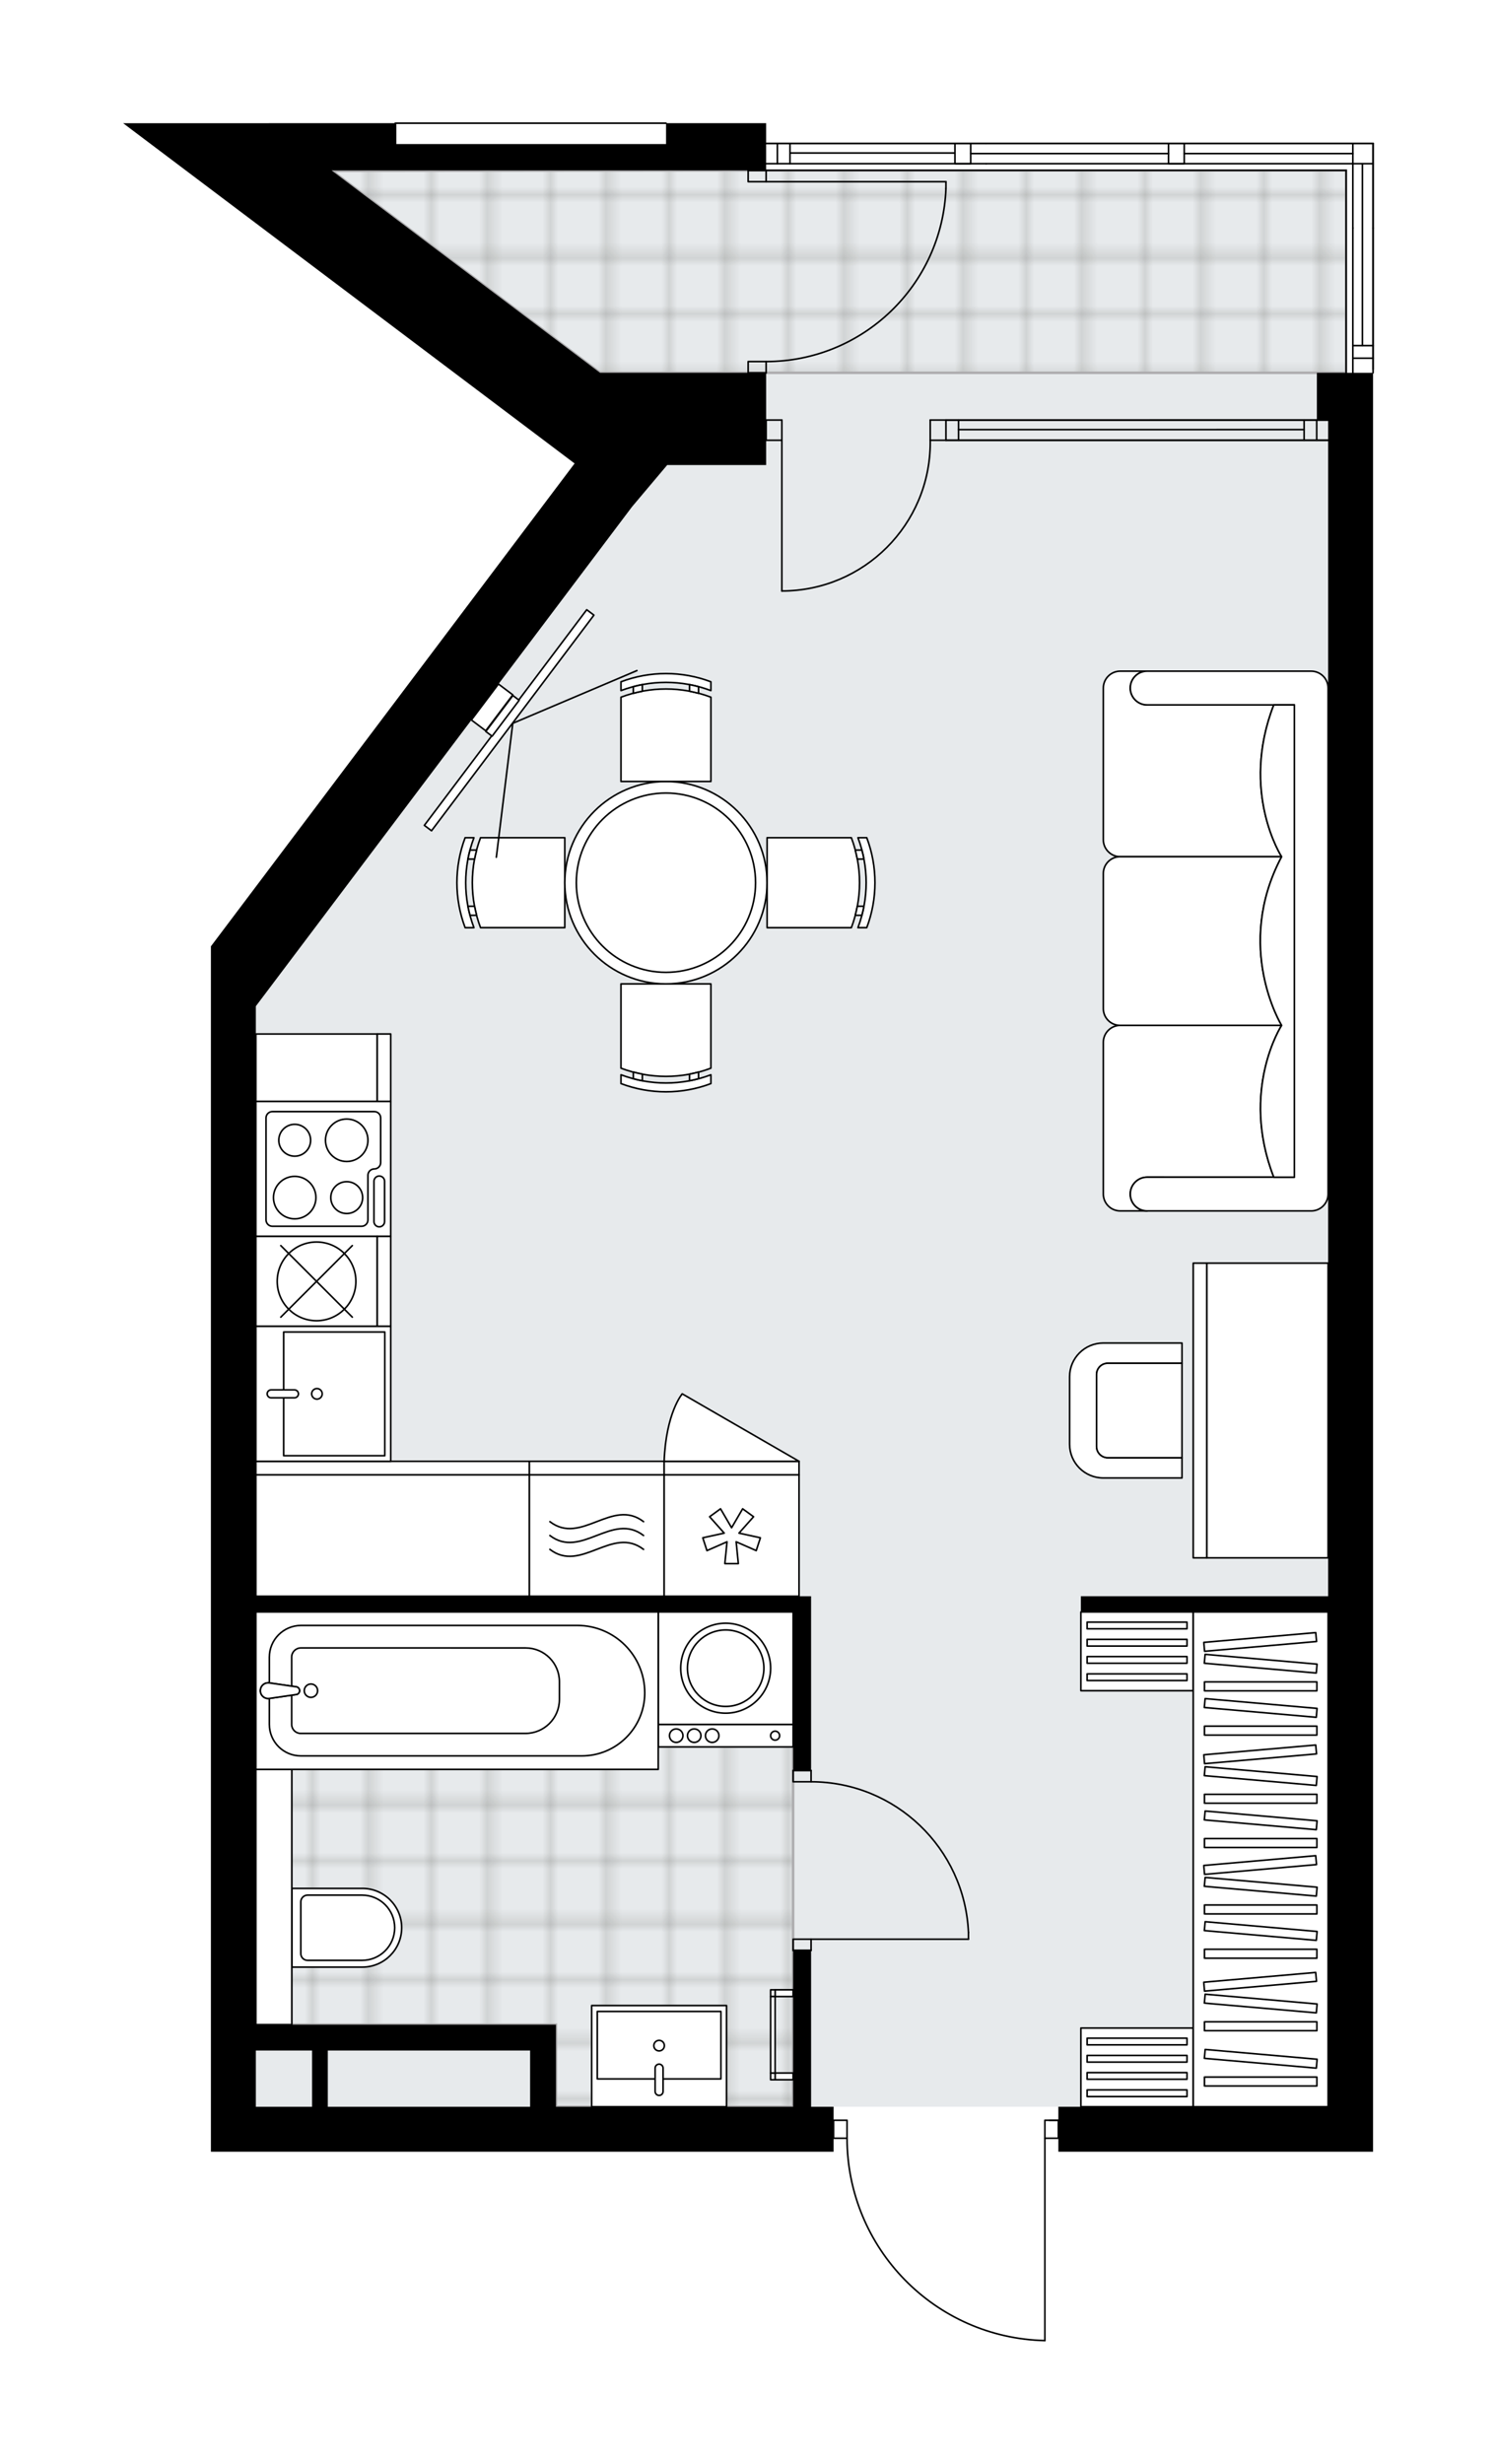 <svg xmlns="http://www.w3.org/2000/svg" xmlns:xlink="http://www.w3.org/1999/xlink" height="2000px" id="Layer_1" style="enable-background:new 0 0 1215.77 2000;" version="1.1" viewBox="0 0 1215.77 2000" width="1215.77px" x="0px" y="0px" xml:space="preserve">
<style type="text/css">
	.st0{fill:none;}
	.st1{opacity:0.25;fill:none;stroke:#12100B;stroke-width:0.4;stroke-miterlimit:10;}
	.st2{fill:#FFFFFF;}
	.st3{fill:#E7EAEC;}
	.st4{fill:url(#SVGID_1_);stroke:#ADACAE;stroke-width:2;stroke-miterlimit:10;}
	.st5{fill:url(#SVGID_00000073687931664609390280000017780286040588448437_);stroke:#ADACAE;stroke-width:2;stroke-miterlimit:10;}
	.st6{fill:none;stroke:#000000;stroke-width:1.3;stroke-linecap:round;stroke-linejoin:round;stroke-miterlimit:10;}
	.st7{fill:#FFFFFF;stroke:#000000;stroke-width:1.3;stroke-linecap:round;stroke-linejoin:round;stroke-miterlimit:10;}
	.st8{fill:none;stroke:#000000;stroke-width:1.3;stroke-linecap:round;stroke-linejoin:round;}
	.st9{fill:none;stroke:#000000;stroke-width:1.3;stroke-linecap:round;stroke-linejoin:round;stroke-dasharray:9.864,9.864;}
	.st10{fill:none;stroke:#000000;stroke-width:1.3;stroke-linecap:round;stroke-linejoin:round;stroke-dasharray:9.956,9.956;}
	.st11{fill:none;stroke:#000000;stroke-width:1.3;stroke-linecap:round;stroke-linejoin:round;stroke-dasharray:9.981,9.981;}
	.st12{fill:none;stroke:#000000;stroke-width:1.3;stroke-linecap:round;stroke-linejoin:round;stroke-dasharray:8.837,8.837;}
	.st13{font-family:'Arial-BoldMT','Arial'; font-weight:bold;}
	.st14{font-size:95.684px;}
	.st15{font-size:80.964px;}
	.st16{font-family: 'ArialMT','Arial';}
	.st17{font-size:40px;}
</style>
<pattern height="14.57" id="New_Pattern_Swatch_2" patternUnits="userSpaceOnUse" style="overflow:visible;" viewBox="7.49 -22.06 14.57 14.57" width="14.57" x="-392.4" y="0.05">
	<g>
		<rect class="st0" height="14.57" width="14.57" x="7.49" y="-22.06" />
		<g>
			<rect class="st1" height="7.29" width="7.29" x="14.77" y="-7.49" />
		</g>
		<g>
			<rect class="st1" height="7.29" width="7.29" x="0.2" y="-7.49" />
		</g>
		<g>
			<rect class="st1" height="7.29" width="7.29" x="22.06" y="-14.77" />
		</g>
		<g>
			<rect class="st1" height="7.29" width="7.29" x="7.49" y="-14.77" />
			<rect class="st1" height="7.29" width="7.29" x="14.77" y="-22.06" />
		</g>
		<g>
			<rect class="st1" height="7.29" width="7.29" x="0.2" y="-22.06" />
		</g>
		<g>
			<rect class="st1" height="7.29" width="7.29" x="22.06" y="-29.35" />
		</g>
		<g>
			<rect class="st1" height="7.29" width="7.29" x="7.49" y="-29.35" />
		</g>
	</g>
</pattern>
<path class="st2" d="M1115.77,116.43v68.68V299.9v2.74  c0,0.36-0.29,0.65-0.65,0.65c0,0,0,0,0,0v1406.89v36.51H859.53v-10.31h-10.3V1900c0,0,0,0,0,0.01s0,0,0,0.01  c0,0.05-0.02,0.09-0.03,0.14c-0.01,0.03-0.01,0.07-0.02,0.1c-0.02,0.05-0.05,0.08-0.08,0.12c-0.02,0.03-0.03,0.06-0.06,0.08  c-0.02,0.02-0.06,0.04-0.09,0.06c-0.04,0.03-0.08,0.06-0.12,0.08c-0.02,0.01-0.05,0.01-0.08,0.02c-0.05,0.01-0.11,0.03-0.17,0.03  c0,0,0,0-0.01,0s0,0-0.01,0c-43.36-0.96-83.94-18.57-114.26-49.58c-30.17-30.85-46.85-71.56-47.02-114.69h-10.31h0v10.31H207.8  h-36.51V805.12h0.02l-0.02-0.01v-36.94l295.36-391.96l-22.16-16.71l-0.01-0.01L100,100.01h118.41l0.02,0.01l-0.02-0.02h101.88  c0-0.36,0.29-0.65,0.65-0.65l219.98,0c0.36,0,0.65,0.29,0.65,0.65h80.63v15.78h153.35h12.78h12.58h148.07h12.78h153.35  C1115.48,115.78,1115.77,116.07,1115.77,116.43z" id="background" />
<g id="floor">
	<polygon class="st3" points="1078.61,340.97 1078.61,1710.18 207.8,1710.18 207.8,816.8 513.31,411.37 541.88,377.49    487.32,302.64 269.73,138.68 622.21,138.34 1093.21,138.34 1093.21,302.64 1078.61,302.64  " />
	
		<pattern id="SVGID_1_" patternTransform="matrix(3.534261e-08 -6.44 6.44 3.534261e-08 26770.225 -48978.305)" xlink:href="#New_Pattern_Swatch_2">
	</pattern>
	<polygon class="st4" points="607.6,138.34 269.73,138.68 487.32,302.64 1093.21,302.64 1093.21,138.34  " />
	
		<pattern id="SVGID_00000178923128236970344570000000786722441770517406_" patternTransform="matrix(3.534261e-08 -6.44 6.44 3.534261e-08 26770.225 -48978.305)" xlink:href="#New_Pattern_Swatch_2">
	</pattern>
	
		<polygon points="   207.8,1643.54 451.48,1643.54 451.48,1710.18 644.11,1710.18 644.11,1651.76 644.11,1607.41 644.11,1308.55 207.8,1308.55  " style="fill:url(#SVGID_00000178923128236970344570000000786722441770517406_);stroke:#ADACAE;stroke-width:2;stroke-miterlimit:10;" />
	<g id="LWPOLYLINE_00000167363603206301221160000007975335193200260029_">
		<rect class="st6" height="9.13" width="14.6" x="644.11" y="1574.17" />
	</g>
	<g id="LWPOLYLINE_00000111165799079364451200000009800063402469317528_">
		<rect class="st6" height="9.13" width="14.6" x="644.11" y="1437.25" />
	</g>
	<g id="LINE_00000028314583429902503340000005365649558535973531_">
		<line class="st6" x1="658.72" x2="644.11" y1="1583.3" y2="1583.3" />
	</g>
	<g id="LINE_00000155832088852287937050000003607097588605397919_">
		<line class="st6" x1="658.72" x2="644.11" y1="1437.25" y2="1437.25" />
	</g>
	<g id="LINE_00000117658416437319446450000003280645571112363937_">
		<line class="st6" x1="658.72" x2="786.51" y1="1574.17" y2="1574.17" />
	</g>
	<g id="ARC_00000049197044545707719350000003246442797913839771_">
		<path class="st6" d="M658.72,1446.38c68.45,0.05,124.75,53.93,127.79,122.32" />
	</g>
	<g id="LINE_00000145045493957447055860000010767274529261804419_">
		<line class="st6" x1="786.51" x2="786.51" y1="1574.17" y2="1568.69" />
	</g>
	<g id="ARC_00000008827880230648801320000009074249272625233060_">
		<path class="st6" d="M687.93,1735.74c0,89.32,71.35,162.28,160.65,164.26" />
	</g>
	<g id="LINE_00000134934188162383429480000003059959030084368559_">
		<line class="st6" x1="852.23" x2="859.53" y1="1721.13" y2="1721.13" />
	</g>
	<g id="LINE_00000107588585418830777060000017242864329137963695_">
		<line class="st6" x1="848.58" x2="848.58" y1="1735.74" y2="1900" />
	</g>
	<g id="LWPOLYLINE_00000083063071697435961950000015964466990205350556_">
		<rect class="st6" height="14.6" width="10.95" x="676.97" y="1721.13" />
	</g>
	<g id="LWPOLYLINE_00000183951409239283229800000016505318730767818885_">
		<rect class="st6" height="14.6" width="10.95" x="848.58" y="1721.13" />
	</g>
	<g id="ARC_00000098189894239536269560000006854753252196101251_">
		<path class="st6" d="M755.48,357.41c0.01,0.6,0.01,1.2,0.01,1.79c0.01,66.56-53.95,120.52-120.5,120.52" />
	</g>
	<g id="LINE_00000111182235576652477810000006049379235234561206_">
		<line class="st6" x1="634.99" x2="634.99" y1="357.41" y2="479.72" />
	</g>
	<g id="LINE_00000075122837675095303150000009986025877755144103_">
		<line class="st6" x1="768.25" x2="755.48" y1="357.41" y2="357.41" />
	</g>
	<g id="LINE_00000175284777235373659950000007028125409147876248_">
		<line class="st6" x1="755.48" x2="755.48" y1="357.41" y2="340.98" />
	</g>
	<g id="LINE_00000036234516767451246690000014354290311184865179_">
		<line class="st6" x1="755.48" x2="768.25" y1="340.98" y2="340.98" />
	</g>
	<g id="LINE_00000095333698392988247270000010647560169501738924_">
		<line class="st6" x1="622.21" x2="634.99" y1="340.98" y2="340.98" />
	</g>
	<g id="LINE_00000150815939890443662640000017008490082982193069_">
		<line class="st6" x1="634.99" x2="634.99" y1="340.98" y2="357.41" />
	</g>
	<g id="LINE_00000127035700807822448970000010685829213528684712_">
		<line class="st6" x1="634.99" x2="622.21" y1="357.41" y2="357.41" />
	</g>
	<g id="LINE_00000152971780021602930280000006213725726754241455_">
		<line class="st6" x1="622.21" x2="622.21" y1="340.98" y2="357.41" />
	</g>
	<g id="LWPOLYLINE_00000002375366287955736310000000966386004227808702_">
		<rect class="st6" height="9.13" width="14.6" x="607.6" y="138.34" />
	</g>
	<g id="LWPOLYLINE_00000049221145825929057880000011621182532585349805_">
		<rect class="st6" height="9.13" width="14.6" x="607.6" y="293.51" />
	</g>
	<g id="LINE_00000124852688484017962390000014798772416604917636_">
		<line class="st6" x1="622.21" x2="607.6" y1="138.34" y2="138.34" />
	</g>
	<g id="LINE_00000071517342738876765920000008364825195936732815_">
		<line class="st6" x1="622.21" x2="607.6" y1="302.64" y2="302.64" />
	</g>
	<g id="LINE_00000124841901152546804610000013561601584906534556_">
		<line class="st6" x1="622.21" x2="768.25" y1="147.47" y2="147.47" />
	</g>
	<g id="LINE_00000124142717034567283130000009713375388391968404_">
		<line class="st6" x1="768.25" x2="768.25" y1="152.94" y2="147.47" />
	</g>
	<g id="ARC_00000178171805048708003970000012233094317130556607_">
		<path class="st6" d="M768.25,152.94c-3.04,78.47-67.52,140.53-146.05,140.57" />
	</g>
	<g id="LINE_00000109712654981637067000000012675286473967787913_">
		<line class="st6" x1="768.25" x2="1078.61" y1="357.41" y2="357.4" />
	</g>
	<g id="LINE_00000031190728580215337660000014753787749916518074_">
		<line class="st6" x1="768.25" x2="1078.61" y1="340.98" y2="340.97" />
	</g>
	<g id="LINE_00000170236776925014494790000009989715185579893905_">
		<line class="st6" x1="778.48" x2="1059.12" y1="348.74" y2="348.73" />
	</g>
	<g id="LINE_00000120560745363370710330000011171592249587078800_">
		<line class="st6" x1="1069.35" x2="1069.35" y1="357.4" y2="340.97" />
	</g>
	<g id="LINE_00000153690884231489812430000016247862112001694383_">
		<line class="st6" x1="778.48" x2="778.48" y1="357.41" y2="340.98" />
	</g>
	<g id="LINE_00000043426821440950944480000015856885053390141330_">
		<line class="st6" x1="768.25" x2="1078.61" y1="357.41" y2="357.4" />
	</g>
	<g id="LINE_00000119104135072766231670000009985510464358783907_">
		<line class="st6" x1="1078.61" x2="768.25" y1="340.98" y2="340.99" />
	</g>
	<g id="LINE_00000167398484346412480730000013663348922916890025_">
		<line class="st6" x1="1059.12" x2="1059.12" y1="357.41" y2="340.98" />
	</g>
	<g id="LINE_00000009566162599313583560000000700446735699627396_">
		<line class="st6" x1="768.25" x2="768.25" y1="357.41" y2="340.99" />
	</g>
	<g id="LINE_00000109027005770498140830000017146220279889876367_">
		<line class="st6" x1="1093.21" x2="1093.21" y1="138.34" y2="302.64" />
	</g>
	<g id="LINE_00000093866494950347642360000003467495040087696826_">
		<line class="st6" x1="1115.12" x2="1115.12" y1="299.9" y2="185.11" />
	</g>
	<g id="LINE_00000100377592710134980640000012266989606120667568_">
		<line class="st6" x1="1098.69" x2="1115.12" y1="290.78" y2="290.78" />
	</g>
	<g id="LINE_00000108292542111659668690000001159681225229110969_">
		<line class="st6" x1="1098.69" x2="1098.69" y1="302.64" y2="185.11" />
	</g>
	<g id="LINE_00000002347306079306621220000011216664902309588640_">
		<line class="st6" x1="1106.45" x2="1106.45" y1="280.55" y2="132.86" />
	</g>
	<g id="LINE_00000162328668678190420130000014934343464160614045_">
		<line class="st6" x1="1115.12" x2="1098.69" y1="280.55" y2="280.55" />
	</g>
	<g id="LINE_00000179610989167047415370000017627723844160082088_">
		<line class="st6" x1="1115.12" x2="1115.12" y1="302.64" y2="116.43" />
	</g>
	<g id="LWPOLYLINE_00000044179171274976408840000015182039046015914637_">
		<line class="st6" x1="1115.12" x2="1115.12" y1="185.11" y2="116.43" />
	</g>
	<g id="LWPOLYLINE_00000036209890071486627940000001814594619630278301_">
		<line class="st6" x1="1098.69" x2="1098.69" y1="185.11" y2="116.43" />
	</g>
	<g id="LINE_00000167374711859714433700000002408530452712382602_">
		<line class="st6" x1="1115.12" x2="609.43" y1="116.43" y2="116.43" />
	</g>
	<g id="LINE_00000117637765386748684430000006997911916270900407_">
		<line class="st6" x1="622.21" x2="800.92" y1="132.86" y2="132.86" />
	</g>
	<g id="LINE_00000045579639013297632890000016447356785619895231_">
		<line class="st6" x1="631.33" x2="631.33" y1="116.43" y2="132.86" />
	</g>
	<g id="LINE_00000024698889536646165980000003013924298118693761_">
		<line class="st6" x1="622.21" x2="800.92" y1="116.43" y2="116.43" />
	</g>
	<g id="LINE_00000143576048104104207290000018322233553431980683_">
		<line class="st6" x1="641.56" x2="775.56" y1="124.19" y2="124.19" />
	</g>
	<g id="LINE_00000124864442147704410540000006619792131077527981_">
		<line class="st6" x1="641.56" x2="641.56" y1="132.86" y2="116.43" />
	</g>
	<g id="LINE_00000153685423493075985160000014704397282750859444_">
		<line class="st6" x1="622.21" x2="1093.21" y1="138.34" y2="138.34" />
	</g>
	<g id="LWPOLYLINE_00000155867500232931963350000017394640735692498816_">
		<rect class="st6" height="16.43" width="12.78" x="775.56" y="116.43" />
	</g>
	<g id="LWPOLYLINE_00000049901120548969749490000005541311865958237322_">
		<line class="st6" x1="800.92" x2="1115.12" y1="132.86" y2="132.86" />
	</g>
	<g id="LWPOLYLINE_00000147912332232831261910000001723667479387706759_">
		<line class="st6" x1="800.92" x2="1115.12" y1="116.43" y2="116.43" />
	</g>
	<g id="LWPOLYLINE_00000064350723447765411190000009669335508650143109_">
		<rect class="st6" height="16.43" width="12.78" x="948.99" y="116.43" />
	</g>
	<g id="LINE_00000158737789860616382280000013440997142312924573_">
		<line class="st6" x1="961.77" x2="1098.69" y1="124.65" y2="124.65" />
	</g>
	<g id="LINE_00000153674030201266744640000014479971468450010266_">
		<line class="st6" x1="948.99" x2="788.34" y1="124.65" y2="124.65" />
	</g>
	<g id="LINE_00000013162113435180748350000005995861255728739256_">
		<line class="st6" x1="540.93" x2="320.94" y1="100" y2="100" />
	</g>
	<polygon points="1069.48,302.64 1069.48,340.98 1078.61,340.98 1078.61,1295.77 877.79,1295.77 877.79,1308.55 1078.61,1308.55    1078.61,1710.18 859.53,1710.18 859.53,1746.69 1115.12,1746.69 1115.12,1710.18 1115.12,302.64 1078.61,302.64  " />
	<path d="M100,100.01L444.48,359.5l0.01,0.01l22.16,16.71L171.29,768.18v36.94l0.02,0.01h-0.02v941.57h36.51h469.18v-36.51h-18.26   v-126.88h-14.61v126.88h-192.6v-45.64v-20.99H207.8v-335h436.31v128.7h14.61v-128.7v-12.78H207.8V816.79l305.51-405.42l28.57-33.88   h80.33v-74.85h-80.33h-54.55L269.28,138.34h51.66h0.95h219.03h0.95h80.33V100h-81.28v16.93H321.89V100H218.41l0.02,0.02l-0.02-0.01   H100z M266.22,1664.54h164.3v45.64h-164.3V1664.54z M253.44,1664.54v45.64H207.8v-45.64H253.44z" />
</g>
<g id="mebel">
	<g>
		
			<rect class="st7" height="91.24" transform="matrix(1.095467e-08 -1 1 1.095467e-08 -754.777 2601.677)" width="63.9" x="891.5" y="1632.61" />
		
			<rect class="st7" height="81.1" transform="matrix(-1.095888e-08 1 -1 -1.095888e-08 2622.671 775.772)" width="5.42" x="920.74" y="1658.67" />
		
			<rect class="st7" height="81.1" transform="matrix(-1.095888e-08 1 -1 -1.095888e-08 2608.629 761.729)" width="5.42" x="920.74" y="1644.63" />
		
			<rect class="st7" height="81.1" transform="matrix(-1.095418e-08 1 -1 -1.095418e-08 2594.679 747.779)" width="5.42" x="920.74" y="1630.68" />
		
			<rect class="st7" height="81.1" transform="matrix(-1.096526e-08 1 -1 -1.096526e-08 2580.683 733.783)" width="5.42" x="920.74" y="1616.68" />
	</g>
	<g>
		
			<rect class="st7" height="91.24" transform="matrix(1.095415e-08 -1 1 1.095415e-08 -417.042 2263.941)" width="63.9" x="891.5" y="1294.87" />
		
			<rect class="st7" height="81.1" transform="matrix(-1.095385e-08 1 -1 -1.095385e-08 2284.936 438.036)" width="5.42" x="920.74" y="1320.94" />
		
			<rect class="st7" height="81.1" transform="matrix(-1.095418e-08 1 -1 -1.095418e-08 2270.894 423.994)" width="5.42" x="920.74" y="1306.89" />
		
			<rect class="st7" height="81.1" transform="matrix(-1.095250e-08 1 -1 -1.095250e-08 2256.944 410.044)" width="5.42" x="920.74" y="1292.94" />
		
			<rect class="st7" height="81.1" transform="matrix(-1.095754e-08 1 -1 -1.095754e-08 2242.948 396.048)" width="5.42" x="920.74" y="1278.95" />
	</g>
	<g>
		<rect class="st7" height="401.63" width="109.54" x="969.07" y="1308.54" />
		<g>
			<rect class="st7" height="7.25" width="91.28" x="978.2" y="1582.35" />
			<rect class="st7" height="7.25" width="91.28" x="978.2" y="1546.41" />
			<rect class="st7" height="7.25" width="91.28" x="978.2" y="1492.49" />
			<rect class="st7" height="7.25" width="91.28" x="978.2" y="1456.55" />
			
				<rect class="st7" height="7.25" transform="matrix(0.996 -0.087 0.087 0.996 -128.066 94.995)" width="91.28" x="978.2" y="1510.47" />
			
				<rect class="st7" height="7.25" transform="matrix(0.996 -0.087 0.087 0.996 -120.234 94.653)" width="91.28" x="978.2" y="1420.61" />
			
				<rect class="st7" height="7.25" transform="matrix(0.996 0.087 -0.087 0.996 140.557 -83.266)" width="91.28" x="978.2" y="1564.38" />
			
				<rect class="st7" height="7.25" transform="matrix(0.996 0.087 -0.087 0.996 137.424 -83.403)" width="91.28" x="978.2" y="1528.44" />
			
				<rect class="st7" height="7.25" transform="matrix(0.996 0.087 -0.087 0.996 132.725 -83.608)" width="91.28" x="978.2" y="1474.52" />
			
				<rect class="st7" height="7.25" transform="matrix(0.996 0.087 -0.087 0.996 129.593 -83.745)" width="91.28" x="978.2" y="1438.58" />
			<rect class="st7" height="7.25" width="91.28" x="978.2" y="1401.23" />
			<rect class="st7" height="7.25" width="91.28" x="978.2" y="1365.29" />
			
				<rect class="st7" height="7.25" transform="matrix(0.996 -0.087 0.087 0.996 -112.28 94.305)" width="91.28" x="978.2" y="1329.35" />
			
				<rect class="st7" height="7.25" transform="matrix(0.996 0.087 -0.087 0.996 124.771 -83.956)" width="91.28" x="978.2" y="1383.26" />
			
				<rect class="st7" height="7.25" transform="matrix(0.996 0.087 -0.087 0.996 121.639 -84.092)" width="91.28" x="978.2" y="1347.32" />
			<rect class="st7" height="7.25" width="91.28" x="978.2" y="1641.21" />
			
				<rect class="st7" height="7.25" transform="matrix(0.996 -0.087 0.087 0.996 -136.328 95.355)" width="91.28" x="978.2" y="1605.27" />
			
				<rect class="st7" height="7.25" transform="matrix(0.996 0.087 -0.087 0.996 145.686 -83.042)" width="91.28" x="978.2" y="1623.24" />
			<rect class="st7" height="7.25" width="91.28" x="978.2" y="1686.08" />
			
				<rect class="st7" height="7.25" transform="matrix(0.996 0.087 -0.087 0.996 149.597 -82.872)" width="91.28" x="978.2" y="1668.11" />
		</g>
	</g>
	<g>
		<path class="st7" d="M326.22,1564.88L326.22,1564.88c0,17.64-14.3,31.95-31.95,31.95H237v-63.9h57.26    C311.91,1532.93,326.22,1547.23,326.22,1564.88z" />
		
			<rect class="st7" height="29.21" transform="matrix(1.095461e-08 -1 1 1.095461e-08 -1317.539 1762.336)" width="207.21" x="118.8" y="1525.33" />
		<path class="st7" d="M320.55,1564.88L320.55,1564.88c0,14.62-11.85,26.47-26.47,26.47h-44.3c-3.02,0-5.48-2.45-5.48-5.48v-41.99    c0-3.02,2.45-5.48,5.48-5.48h44.3C308.7,1538.41,320.55,1550.26,320.55,1564.88z" />
	</g>
	<g>
		<rect class="st7" height="18.26" width="109.54" x="534.58" y="1399.82" />
		<rect class="st7" height="91.28" width="109.54" x="534.58" y="1308.54" />
		<g id="CIRCLE_42_">
			<circle class="st7" cx="589.34" cy="1354.18" r="36.51" />
		</g>
		<g id="CIRCLE_41_">
			<circle class="st7" cx="589.34" cy="1354.18" r="31.04" />
		</g>
		<g id="CIRCLE_40_">
			<circle class="st7" cx="629.51" cy="1408.95" r="3.65" />
		</g>
		<g id="CIRCLE_39_">
			<circle class="st7" cx="578.39" cy="1408.95" r="5.48" />
		</g>
		<g id="CIRCLE_38_">
			<circle class="st7" cx="563.79" cy="1408.95" r="5.48" />
		</g>
		<g id="CIRCLE_37_">
			<circle class="st7" cx="549.18" cy="1408.95" r="5.48" />
		</g>
	</g>
	<g>
		
			<rect class="st7" height="14.6" transform="matrix(1.095454e-08 -1 1 1.095454e-08 -1048.72 2322.338)" width="5.48" x="634.07" y="1678.23" />
		
			<rect class="st7" height="3.65" transform="matrix(1.095454e-08 -1 1 1.095454e-08 -1057.848 2313.21)" width="5.48" x="624.94" y="1683.7" />
		
			<rect class="st7" height="14.6" transform="matrix(1.095255e-08 -1 1 1.095255e-08 -981.173 2254.791)" width="5.48" x="634.07" y="1610.68" />
		
			<rect class="st7" height="3.65" transform="matrix(1.095255e-08 -1 1 1.095255e-08 -990.301 2245.663)" width="5.48" x="624.94" y="1616.16" />
		
			<rect class="st7" height="3.65" transform="matrix(-1.095497e-08 1 -1 -1.095497e-08 2279.437 1024.075)" width="62.07" x="596.65" y="1649.93" />
	</g>
	<g>
		
			<rect class="st7" height="326.78" transform="matrix(1.095465e-08 -1 1 1.095465e-08 -1001.255 1743.624)" width="127.79" x="307.29" y="1209.05" />
		<g id="ARC_16_">
			<path class="st7" d="M218.74,1378.74c-0.61,0.09-1.23,0.09-1.84,0c-3.48-0.51-5.89-3.74-5.39-7.23c0.51-3.48,3.74-5.89,7.23-5.39     l22.29,3.25c1.03,0.31,1.84,1.11,2.14,2.14c0.5,1.69-0.46,3.46-2.14,3.96L218.74,1378.74z" />
		</g>
		<path class="st7" d="M218.75,1345.24v20.89l22.28,3.25c1.03,0.31,1.84,1.11,2.14,2.14c0.5,1.69-0.46,3.46-2.14,3.96l-22.28,3.25    v21.08c0,14.12,11.44,25.56,25.56,25.56h228.16c28.25,0,51.16-22.9,51.16-51.16c0-30.23-24.5-54.73-54.73-54.73h-224.4    C230.27,1319.5,218.75,1331.02,218.75,1345.24z" />
		<path class="st7" d="M236.87,1345.18v23.6l4.16,0.61c1.03,0.31,1.84,1.11,2.14,2.14c0.5,1.69-0.46,3.46-2.14,3.96l-4.16,0.61    v23.72c0,4.03,3.27,7.3,7.3,7.3h182.6c15.22,0,27.55-12.34,27.55-27.55v-14.44c0-15.12-12.26-27.38-27.38-27.38H244.3    C240.2,1337.75,236.87,1341.08,236.87,1345.18z" />
		<g id="ARC_15_">
			<path class="st7" d="M218.74,1378.74c-0.61,0.09-1.23,0.09-1.84,0c-3.48-0.51-5.89-3.74-5.39-7.23c0.51-3.48,3.74-5.89,7.23-5.39     l22.29,3.25c1.03,0.31,1.84,1.11,2.14,2.14c0.5,1.69-0.46,3.46-2.14,3.96L218.74,1378.74z" />
		</g>
		<circle class="st7" cx="252.52" cy="1372.44" r="5.42" />
	</g>
	<g>
		
			<rect class="st7" height="82.15" transform="matrix(-1 -1.099936e-08 1.099936e-08 -1 1070.532 3338.198)" width="109.54" x="480.49" y="1628.02" />
		
			<rect class="st7" height="54.77" transform="matrix(-1 -1.099972e-08 1.099972e-08 -1 1070.569 3320.427)" width="100.41" x="485.08" y="1632.83" />
		<path class="st7" d="M535.28,1675.6L535.28,1675.6c1.78,0,3.23,1.45,3.23,3.23v18.93c0,1.78-1.45,3.23-3.23,3.23l0,0    c-1.78,0-3.23-1.45-3.23-3.23v-18.93C532.06,1677.05,533.5,1675.6,535.28,1675.6z" />
		<circle class="st7" cx="535.28" cy="1660.57" r="4.29" />
	</g>
	<g>
		
			<rect class="st7" height="98.58" transform="matrix(1.095434e-08 -1 1 1.095434e-08 -609.656 1123.826)" width="54.77" x="229.7" y="817.45" />
		
			<rect class="st7" height="10.95" transform="matrix(1.095434e-08 -1 1 1.095434e-08 -554.888 1178.593)" width="54.77" x="284.47" y="861.26" />
	</g>
	<g>
		
			<rect class="st7" height="109.54" transform="matrix(1.095484e-08 -1 1 1.095484e-08 -686.331 1211.454)" width="109.54" x="207.79" y="894.12" />
		<path class="st7" d="M221.23,995.45h72.41c2.86,0,5.17-2.32,5.17-5.17v-36.21c0-2.86,2.32-5.17,5.17-5.17l0,0    c2.86,0,5.17-2.32,5.17-5.17v-36.21c0-2.86-2.32-5.17-5.17-5.17h-82.76c-2.86,0-5.17,2.32-5.17,5.17v82.76    C216.06,993.13,218.38,995.45,221.23,995.45z" />
		<path class="st7" d="M312.33,958.96v32.63c0,2.38-1.93,4.31-4.31,4.31l0,0c-2.38,0-4.31-1.93-4.31-4.31v-32.63    c0-2.38,1.93-4.31,4.31-4.31h0C310.4,954.65,312.33,956.58,312.33,958.96z" />
		<circle class="st7" cx="239.34" cy="972.17" r="17.24" />
		<circle class="st7" cx="281.58" cy="925.62" r="17.24" />
		<circle class="st7" cx="281.58" cy="972.17" r="12.93" />
		<circle class="st7" cx="239.34" cy="925.62" r="12.93" />
	</g>
	<g>
		
			<rect class="st7" height="98.58" transform="matrix(-1 -1.100021e-08 1.100021e-08 -1 969.233 2492.947)" width="109.54" x="429.85" y="1197.18" />
		
			<rect class="st7" height="10.95" transform="matrix(-1 -1.100021e-08 1.100021e-08 -1 969.233 2383.411)" width="109.54" x="429.85" y="1186.23" />
		<path class="st7" d="M522.64,1257.73c-25.35-19.5-50.7,19.5-76.05,0" />
		<path class="st7" d="M522.64,1246.47c-25.35-19.5-50.7,19.5-76.05,0" />
		<path class="st7" d="M522.64,1235.22c-25.35-19.5-50.7,19.5-76.05,0" />
	</g>
	<g>
		
			<rect class="st7" height="98.58" transform="matrix(1.095488e-08 -1 1 1.095488e-08 -783.087 1297.257)" width="73.02" x="220.57" y="990.88" />
		
			<rect class="st7" height="10.95" transform="matrix(1.095488e-08 -1 1 1.095488e-08 -728.319 1352.025)" width="73.02" x="275.34" y="1034.7" />
		<circle class="st7" cx="257.08" cy="1040.17" r="31.95" />
		<line class="st7" x1="228.04" x2="286.13" y1="1011.13" y2="1069.22" />
		<line class="st7" x1="286.13" x2="228.04" y1="1011.13" y2="1069.22" />
	</g>
	<g>
		
			<rect class="st7" height="98.58" transform="matrix(-1 -1.097674e-08 1.097674e-08 -1 637.645 2492.944)" width="222.06" x="207.79" y="1197.18" />
		
			<rect class="st7" height="10.95" transform="matrix(-1 -1.097674e-08 1.097674e-08 -1 637.645 2383.409)" width="222.06" x="207.79" y="1186.23" />
	</g>
	<g>
		<rect class="st7" height="98.58" width="109.54" x="539.38" y="1197.18" />
		<rect class="st7" height="10.95" width="109.54" x="539.38" y="1186.23" />
		<polygon class="st7" points="590.45,1251.57 588.68,1269.29 599.63,1269.29 597.86,1251.57 614.16,1258.73 617.55,1248.32     600.15,1244.53 612,1231.23 603.13,1224.79 594.15,1240.17 585.17,1224.79 576.31,1231.23 588.16,1244.53 570.76,1248.32     574.14,1258.73   " />
		<path class="st7" d="M648.92,1186.23l-94.86-54.77c0,0-13.22,15.42-14.67,54.77H648.92z" />
	</g>
	<g>
		
			<rect class="st7" height="109.54" transform="matrix(1.095467e-08 -1 1 1.095467e-08 -868.894 1394.018)" width="109.54" x="207.79" y="1076.69" />
		
			<rect class="st7" height="82.15" transform="matrix(1.095488e-08 -1 1 1.095488e-08 -860.027 1402.922)" width="100.41" x="221.24" y="1090.4" />
		<path class="st7" d="M242.37,1131.47L242.37,1131.47c0,1.78-1.45,3.23-3.23,3.23h-18.93c-1.78,0-3.23-1.45-3.23-3.23l0,0    c0-1.78,1.45-3.23,3.23-3.23h18.93C240.92,1128.25,242.37,1129.69,242.37,1131.47z" />
		<circle class="st7" cx="257.4" cy="1131.47" r="4.29" />
	</g>
	<g>
		<g>
			<g>
				<g>
					<path class="st7" d="M959.94,1106.65H899.7c-5.04,0-9.13,4.09-9.13,9.13v58.42c0,5.04,4.09,9.13,9.13,9.13h60.24v16.43h-63.92       c-15.11,0-27.36-12.25-27.36-27.36v-54.81c0-15.11,12.25-27.36,27.36-27.36h63.92V1106.65z" />
				</g>
				<path class="st7" d="M890.57,1174.19v-58.42c0-5.04,4.09-9.13,9.13-9.13h60.24v76.68H899.7      C894.65,1183.32,890.57,1179.24,890.57,1174.19z" />
			</g>
		</g>
		<g>
			
				<rect class="st7" height="98.58" transform="matrix(1.093408e-08 -1 1 1.093408e-08 -115.673 2174.297)" width="239.21" x="909.71" y="1095.69" />
			
				<rect class="st7" height="10.95" transform="matrix(1.093408e-08 -1 1 1.093408e-08 -170.44 2119.529)" width="239.21" x="854.94" y="1139.51" />
		</g>
	</g>
	<g>
		<path class="st7" d="M931.64,955.59L931.64,955.59c-7.56,0-13.69,6.13-13.69,13.69v0c0,7.56,6.13,13.69,13.69,13.69h0h-21.86    c-7.59,0-13.74-6.15-13.74-13.74V846.12c0-7.57,6.19-13.76,13.76-13.76l131.07,0c0,0-33.94,52.3-6.38,123.22H931.64z" />
		<path class="st7" d="M931.64,572.21L931.64,572.21c-7.56,0-13.69-6.13-13.69-13.69v0c0-7.56,6.13-13.69,13.69-13.69l0,0h-21.86    c-7.59,0-13.74,6.15-13.74,13.74v123.11c0,7.57,6.19,13.76,13.76,13.76l131.07,0c0,0-33.94-52.3-6.38-123.22H931.64z" />
		<path class="st7" d="M1064.91,544.83H931.64c-7.56,0-13.69,6.13-13.69,13.69v0c0,7.56,6.13,13.69,13.69,13.69h119.58v383.38    H931.64c-7.56,0-13.69,6.13-13.69,13.69l0,0c0,7.56,6.13,13.69,13.69,13.69h133.27c7.56,0,13.69-6.13,13.69-13.69V558.52    C1078.6,550.99,1072.44,544.83,1064.91,544.83z" />
		<path class="st7" d="M1040.87,695.44h-131.2c-7.53,0-13.63,6.1-13.63,13.63v109.67c0,7.53,6.1,13.63,13.63,13.63h131.2    C1040.87,832.36,1001.87,768.91,1040.87,695.44z" />
		<g>
			<path class="st7" d="M1034.49,955.59c-27.56-70.92,6.38-123.22,6.38-123.22v0c0,0-39-63.45,0-136.92v0     c0,0-33.94-52.3-6.38-123.22h16.73v383.38L1034.49,955.59z" />
		</g>
	</g>
	<g>
		<g>
			<path class="st7" d="M390.26,680.02c-8.89,23.53-8.89,49.49,0,73.02c22.81,0,45.62,0,68.42,0c0-24.34,0-48.68,0-73.02     C435.87,680.02,413.07,680.02,390.26,680.02z" />
			<path class="st7" d="M384.9,753.05c-8.89-23.53-8.89-49.49,0-73.02h-7.15c-8.89,23.53-8.89,49.49,0,73.02H384.9z" />
			<path class="st7" d="M381.73,743.01h5.36c-0.64-2.42-1.21-4.86-1.68-7.32h-5.36C380.52,738.15,381.09,740.59,381.73,743.01z" />
			<g>
				<path class="st7" d="M380.06,697.38h5.36c0.46-2.46,1.03-4.89,1.68-7.32h-5.36C381.09,692.48,380.52,694.92,380.06,697.38z" />
			</g>
		</g>
		<circle class="st7" cx="540.83" cy="716.54" r="82.15" />
		<circle class="st7" cx="540.83" cy="716.54" r="72.78" />
		<g>
			<path class="st7" d="M577.35,565.96c-23.53-8.89-49.49-8.89-73.02,0c0,22.81,0,45.62,0,68.42c24.34,0,48.68,0,73.02,0     C577.35,611.58,577.35,588.77,577.35,565.96z" />
			<path class="st7" d="M504.32,560.6c23.53-8.89,49.49-8.89,73.02,0v-7.15c-23.53-8.89-49.49-8.89-73.02,0V560.6z" />
			<path class="st7" d="M514.35,557.43v5.36c2.42-0.64,4.86-1.21,7.32-1.68v-5.36C519.22,556.22,516.78,556.79,514.35,557.43z" />
			<g>
				<path class="st7" d="M559.99,555.76v5.36c2.46,0.46,4.89,1.03,7.32,1.68v-5.36C564.89,556.79,562.45,556.22,559.99,555.76z" />
			</g>
		</g>
		<g>
			<path class="st7" d="M691.41,753.05c8.89-23.53,8.89-49.49,0-73.02c-22.81,0-45.62,0-68.42,0c0,24.34,0,48.68,0,73.02     C645.79,753.05,668.6,753.05,691.41,753.05z" />
			<path class="st7" d="M696.77,680.02c8.89,23.53,8.89,49.49,0,73.02h7.15c8.89-23.53,8.89-49.49,0-73.02H696.77z" />
			<path class="st7" d="M699.94,690.06h-5.36c0.64,2.42,1.21,4.86,1.68,7.32h5.36C701.15,694.92,700.58,692.48,699.94,690.06z" />
			<g>
				<path class="st7" d="M701.61,735.7h-5.36c-0.46,2.46-1.03,4.89-1.68,7.32h5.36C700.58,740.59,701.15,738.15,701.61,735.7z" />
			</g>
		</g>
		<g>
			<path class="st7" d="M504.32,867.11c23.53,8.89,49.49,8.89,73.02,0c0-22.81,0-45.62,0-68.42c-24.34,0-48.68,0-73.02,0     C504.32,821.5,504.32,844.3,504.32,867.11z" />
			<path class="st7" d="M577.35,872.47c-23.53,8.89-49.49,8.89-73.02,0v7.15c23.53,8.89,49.49,8.89,73.02,0V872.47z" />
			<path class="st7" d="M567.31,875.64v-5.36c-2.42,0.64-4.86,1.21-7.32,1.68v5.36C562.45,876.85,564.89,876.28,567.31,875.64z" />
			<g>
				<path class="st7" d="M521.67,877.31v-5.36c-2.46-0.46-4.89-1.03-7.32-1.68v5.36C516.78,876.28,519.22,876.85,521.67,877.31z" />
			</g>
		</g>
	</g>
	<g>
		<g>
			<g id="LINE_73_">
				<line class="st7" x1="416.44" x2="517.27" y1="587.15" y2="544.36" />
			</g>
			<g id="LINE_72_">
				<line class="st7" x1="416.44" x2="403.09" y1="587.15" y2="695.87" />
			</g>
		</g>
		
			<rect class="st7" height="219.07" transform="matrix(-0.799 -0.602 0.602 -0.799 391.739 1300.989)" width="7.3" x="409.87" y="475.42" />
		
			<rect class="st7" height="36.51" transform="matrix(0.799 0.602 -0.602 0.799 431.724 -128.613)" width="6.39" x="404.86" y="562.58" />
		
			<rect class="st7" height="36.51" transform="matrix(-0.799 -0.602 0.602 -0.799 373.108 1273.88)" width="14.6" x="392.37" y="556.26" />
	</g>
</g>
</svg>